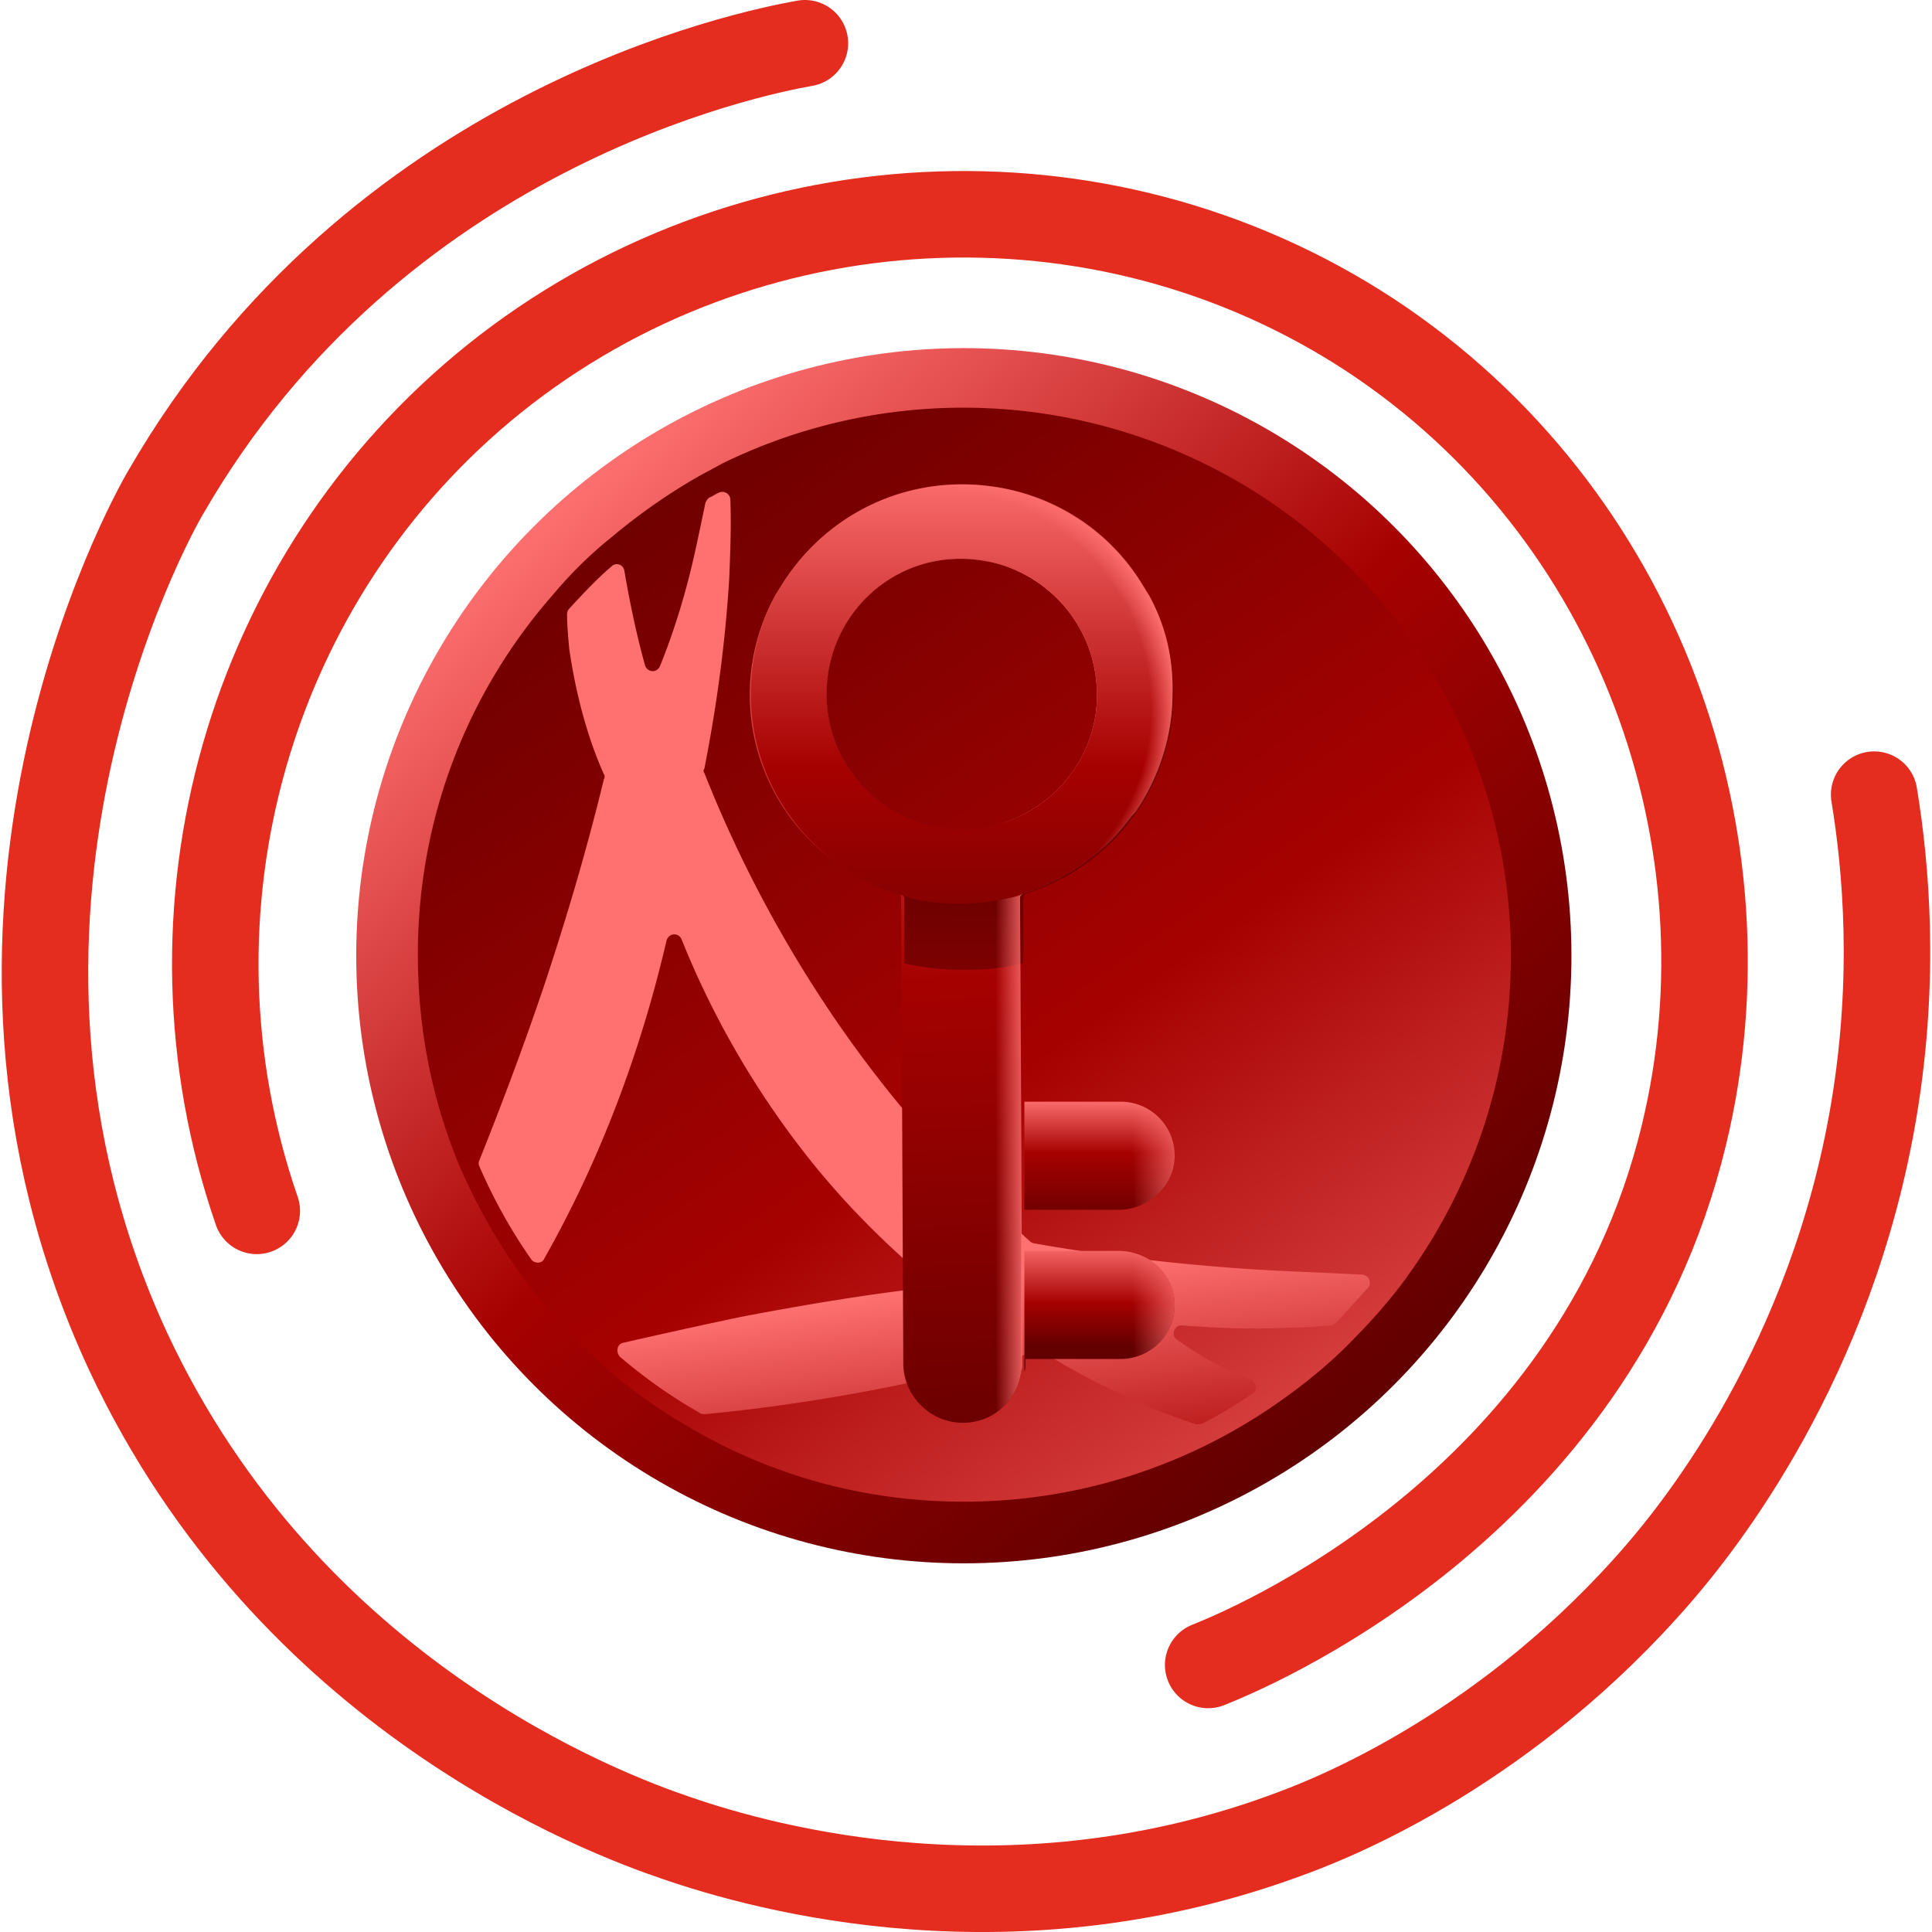 <svg xmlns="http://www.w3.org/2000/svg" viewBox="0 0 178.38 178.7" width="30" height="30"><defs><linearGradient id="a" x1="51.61" y1="-765.2" x2="124.81" y2="-849.8" gradientTransform="matrix(1 0 0 -1 0 -720)" gradientUnits="userSpaceOnUse"><stop offset="0" stop-color="#ff7171"/><stop offset=".49" stop-color="#a60101"/><stop offset="1" stop-color="#630000"/></linearGradient><linearGradient id="b" x1="138.44" y1="21.18" x2="51.24" y2="145.58" gradientTransform="matrix(1 0 0 -1 0 180)" gradientUnits="userSpaceOnUse"><stop offset="0" stop-color="#ff7171"/><stop offset=".49" stop-color="#a60101"/><stop offset="1" stop-color="#630000"/></linearGradient><linearGradient id="c" x1="81.19" y1="96.33" x2="107.22" y2="-88.73" gradientTransform="matrix(1 0 0 -1 0 180)" gradientUnits="userSpaceOnUse"><stop offset=".19" stop-color="#ff7171"/><stop offset=".31" stop-color="#a60101"/><stop offset=".68" stop-color="#630000"/></linearGradient><linearGradient id="d" x1="87.96" y1="134.54" x2="91.56" y2="42.44" gradientTransform="matrix(1 0 0 -1 0 180)" gradientUnits="userSpaceOnUse"><stop offset="0" stop-color="#ff7171"/><stop offset=".49" stop-color="#a60101"/><stop offset="1" stop-color="#630000"/></linearGradient><linearGradient id="e" x1="101.54" y1="72.2" x2="101.54" y2="55.5" gradientTransform="matrix(1 0 0 -1 0 180)" gradientUnits="userSpaceOnUse"><stop offset=".43" stop-color="#ff7171"/><stop offset=".76" stop-color="#a60101"/><stop offset="1" stop-color="#630000"/></linearGradient><linearGradient id="f" x1="101.54" y1="88.4" x2="101.54" y2="66.6" gradientTransform="matrix(1 0 0 -1 0 180)" gradientUnits="userSpaceOnUse"><stop offset=".46" stop-color="#ff7171"/><stop offset=".69" stop-color="#a60101"/><stop offset="1" stop-color="#630000"/></linearGradient><linearGradient id="g" x1="98.62" y1="60.6" x2="112.27" y2="60.6" gradientTransform="matrix(1 0 0 -1 0 180)" gradientUnits="userSpaceOnUse"><stop offset=".44" stop-color="#ff7171" stop-opacity="0"/><stop offset=".86" stop-color="#ff7171"/></linearGradient><linearGradient id="h" x1="98.62" y1="73.1" x2="112.27" y2="73.1" gradientTransform="matrix(1 0 0 -1 0 180)" gradientUnits="userSpaceOnUse"><stop offset=".44" stop-color="#ff7171" stop-opacity="0"/><stop offset=".86" stop-color="#ff7171"/></linearGradient><linearGradient id="i" x1="88.89" y1="69.82" x2="88.89" y2="96.03" gradientTransform="matrix(1 0 0 -1 0 180)" gradientUnits="userSpaceOnUse"><stop offset="0" stop-color="#710000" stop-opacity="0"/><stop offset="1" stop-color="#700000"/></linearGradient><linearGradient id="j" x1="88.77" y1="91.75" x2="95.97" y2="91.75" gradientTransform="matrix(1 0 0 -1 0 180)" gradientUnits="userSpaceOnUse"><stop offset=".44" stop-color="#ff7171" stop-opacity="0"/><stop offset=".86" stop-color="#ff7171"/></linearGradient><linearGradient id="k" x1="88.79" y1="137" x2="88.79" y2="80" gradientTransform="matrix(1 0 0 -1 0 180)" gradientUnits="userSpaceOnUse"><stop offset="0" stop-color="#ff7171"/><stop offset=".49" stop-color="#a60101"/><stop offset="1" stop-color="#600000"/></linearGradient><radialGradient id="l" cx="86.17" cy="114.54" fx="86.17" fy="114.54" r="22.6" gradientTransform="matrix(1 0 0 -1 0 180)" gradientUnits="userSpaceOnUse"><stop offset=".89" stop-color="#ff7171" stop-opacity="0"/><stop offset="1" stop-color="#ff7171"/></radialGradient></defs><circle cx="88.99" cy="88.4" r="56.2" fill="url(#a)"/><path d="M139.59 88.4c0 11.5-3.8 22-10.2 30.5-1.3 1.7-2.8 3.4-4.3 4.9-2 2.1-4.3 4-6.7 5.7a50.7 50.7 0 0 1-29.4 9.4c-9.1 0-17.6-2.4-24.9-6.6-3.2-1.8-6.3-4-9-6.5-2.5-2.2-4.7-4.7-6.7-7.4-2.3-3.1-4.3-6.6-5.9-10.2-2.6-6.1-4-12.8-4-19.9 0-12.8 4.7-24.4 12.5-33.3 1.6-1.9 3.4-3.7 5.4-5.3 2.5-2.1 5.2-4 8-5.6.7-.4 1.5-.8 2.2-1.2a50.66 50.66 0 0 1 73 45.5" fill="url(#b)"/><path d="M74.29 4c-5.1.9-39.7 7.9-59.1 41.5-1.5 2.5-22 39.6-3.5 79.5 14.9 31.9 44.2 42.8 50.7 45 8.4 2.9 31.4 9.2 57.1-.5 4.3-1.6 20-8 33.8-24 3.7-4.3 16-19.5 19.9-43 2-12.1 1.1-22.3 0-29" fill="none" stroke="#e42c1f" stroke-linecap="round" stroke-miterlimit="10" stroke-width="8"/><path d="M23.59 112c-9.6-27.8-.8-58.7 22-77 23.1-18.5 56-20.4 81-4 24.9 16.4 35.6 46.8 29 74-8.4 34.7-41 47.8-44 49" fill="none" stroke="#e42c1f" stroke-linecap="round" stroke-miterlimit="10" stroke-width="8"/><path d="M114.19 117.3c-6.8-.5-13.1-1.3-18.7-2.3-.1 0-.3-.1-.4-.2A116 116 0 0 1 78.29 96c-5.4-7.6-9.9-15.9-13.3-24.5a.3.3 0 0 1 0-.4c1-5.1 1.9-11 2.3-17.6.1-2.5.2-5 .1-7.3 0-.5-.6-.9-1.1-.6-.3.1-.5.3-.8.4-.2.1-.3.3-.4.5-.4 1.9-.8 3.9-1.3 6-.8 3.3-1.8 6.4-2.9 9.1-.3.7-1.2.6-1.4-.1-.8-2.9-1.4-5.8-1.9-8.7a.7.7 0 0 0-1.2-.4c-1.4 1.2-2.7 2.6-3.9 3.9-.1.1-.2.3-.2.5 0 1 .1 2.1.2 3.2.7 4.8 1.9 8.7 3.2 11.6.1.1.1.3 0 .5-1.5 6.2-3.4 12.7-5.6 19.3-1.9 5.6-3.9 10.9-5.9 15.9q-.15.3 0 .6c1.3 3 2.9 5.9 4.8 8.6.3.4 1 .4 1.2-.1 5.2-9.2 8.9-19.1 11.3-29.4.2-.7 1.1-.8 1.4-.1 2.2 5.5 5.7 12.4 11.1 19.4 3.7 4.8 7.6 8.6 11.1 11.6.5.4.2 1.2-.4 1.3-5.1.6-10.5 1.5-16.3 2.6-3.8.8-7.4 1.6-10.9 2.4-.6.1-.7.9-.3 1.3a47 47 0 0 0 7.4 5.2c.1.1.3.1.5.1 10.4-1 20.7-3 30.7-5.8.2-.1.4 0 .6.1 3 1.9 6.7 3.8 10.9 5.5 1.1.4 2.1.8 3.1 1.1.2.1.4 0 .6 0 1.6-.8 3.2-1.8 4.7-2.8.5-.3.4-1.1-.2-1.3-.5-.2-1-.4-1.6-.7-2.1-.9-3.8-2-5.2-3-.6-.4-.2-1.4.5-1.3 2.9.2 6.2.4 9.8.2 1.4 0 2.7-.1 3.9-.2.2 0 .3-.1.5-.2l3-3.3c.4-.5 0-1.2-.6-1.2-3.5-.2-7.5-.3-11.6-.6" fill="url(#c)"/><path d="M105.99 55c-.2-.3-.3-.5-.5-.8-3.4-5.6-9.6-9.3-16.7-9.3s-13.2 3.7-16.7 9.3c-.2.3-.3.5-.5.8a19.1 19.1 0 0 0 1.4 20.7c2.4 3.2 5.9 5.7 9.8 6.9.1 0 .2.1.3.2s.1.2.1.3l.2 43c0 3 2.5 5.5 5.5 5.5 2.8 0 5-2 5.4-4.7v-25l-.1-18.8c0-.1 0-.2.1-.3s.2-.2.3-.2c3.4-1.1 6.4-3.1 8.7-5.7.2-.2.3-.4.5-.6.3-.4.6-.8.9-1.1 2.2-3.1 3.4-6.9 3.4-10.9.3-3.4-.6-6.6-2.1-9.3m-18.8 21.6c-5.6-.7-10.1-5.2-10.8-10.8-1-8.2 5.8-15.1 14-14 5.6.7 10.1 5.2 10.8 10.8 1.1 8.1-5.8 15-14 14" fill="url(#d)"/><path d="M103.49 125.7h-8.8v.4c0 .3 0 .5-.1.8v-15 3.8h8.7c2.4 0 4.6 1.6 5.1 4a5 5 0 0 1-4.9 6" fill="url(#e)"/><path d="M108.39 107.9c-.5 2.3-2.7 4-5.1 4h-8.7v-10h8.9a5 5 0 0 1 4.9 6" fill="url(#f)"/><path d="M103.49 125.7h-8.8v.4c0 .3 0 .5-.1.8v-15 3.8h8.7c2.4 0 4.6 1.6 5.1 4a5 5 0 0 1-4.9 6" fill="url(#g)"/><path d="M108.39 107.9c-.5 2.3-2.7 4-5.1 4h-8.7v-10h8.9a5 5 0 0 1 4.9 6" fill="url(#h)"/><path d="M88.89 44.9c-10.8 0-19.5 8.7-19.5 19.3 0 8.7 5.8 16 13.7 18.4.2.1.4.3.4.5v6q2.55.6 5.4.6c2.85 0 3.8-.2 5.6-.6v-6c0-.2.2-.5.4-.5a19.4 19.4 0 0 0 13.5-18.4c0-10.7-8.8-19.3-19.5-19.3m-1.7 31.7c-5.6-.7-10.1-5.2-10.8-10.8-1-8.2 5.8-15.1 14-14 5.6.7 10.1 5.2 10.8 10.8 1.1 8.1-5.8 15-14 14" fill="url(#i)"/><path d="M105.99 55c-.2-.3-.3-.5-.5-.8-3.4-5.6-9.6-9.3-16.7-9.3s-13.2 3.7-16.7 9.3c-.2.3-.3.5-.5.8a19.1 19.1 0 0 0 1.4 20.7c2.4 3.2 5.9 5.7 9.8 6.9.1 0 .2.1.3.2s.1.2.1.3l.2 43c0 3 2.5 5.5 5.5 5.5 2.8 0 5-2 5.4-4.7l.1-.5v-.7l-.1-23.8-.1-18.8c0-.1 0-.2.1-.3s.2-.2.3-.2c3.4-1.1 6.4-3.1 8.7-5.7.2-.2.3-.4.5-.6.3-.4.6-.8.9-1.1 2.2-3.1 3.4-6.9 3.4-10.9.3-3.4-.6-6.6-2.1-9.3m-18.8 21.6c-5.6-.7-10.1-5.2-10.8-10.8-1-8.2 5.8-15.1 14-14 5.6.7 10.1 5.2 10.8 10.8 1.1 8.1-5.8 15-14 14" fill="url(#j)"/><path d="M105.99 55c-.2-.3-.3-.5-.5-.8-3.4-5.7-9.6-9.4-16.7-9.4s-13.3 3.8-16.7 9.4c-.2.3-.3.5-.5.8-1.5 2.7-2.3 5.9-2.3 9.2 0 4.3 1.4 8.3 3.8 11.5 2.5 3.4 6 5.9 10.1 7.1.5.1.9.3 1.4.4a20 20 0 0 0 8.4-.1c.5-.1 1-.2 1.4-.4 3.5-1.1 6.7-3.2 9-5.9.2-.2.3-.4.5-.6.3-.4.6-.8.9-1.1 2.1-3.1 3.5-6.9 3.5-10.9.1-3.4-.8-6.5-2.3-9.2m-18.8 21.6c-5.6-.7-10.1-5.2-10.8-10.8-1-8.2 5.8-15.1 14-14 5.6.7 10.1 5.2 10.8 10.8 1.1 8.1-5.8 15-14 14" fill="url(#k)"/><path d="M106.09 55c-.2-.3-.3-.5-.5-.8-3.4-5.7-9.6-9.4-16.7-9.4s-13.3 3.8-16.7 9.4c-.2.3-.3.5-.5.8-1.5 2.7-2.3 5.9-2.3 9.2 0 4.3 1.4 8.3 3.8 11.5 2.5 3.4 6 5.9 10.1 7.1.5.1.9.3 1.4.4a20 20 0 0 0 8.4-.1c.5-.1 1-.2 1.4-.4 3.5-1.1 6.7-3.2 9-5.9.2-.2.3-.4.5-.6.3-.4.6-.8.9-1.1 2.1-3.1 3.4-6.9 3.4-10.9.1-3.4-.7-6.5-2.2-9.2m-18.8 21.6c-5.6-.7-10.1-5.2-10.8-10.8-1-8.2 5.8-15.1 14-14 5.6.7 10.1 5.2 10.8 10.8 1.1 8.1-5.8 15-14 14" fill="url(#l)"/></svg>